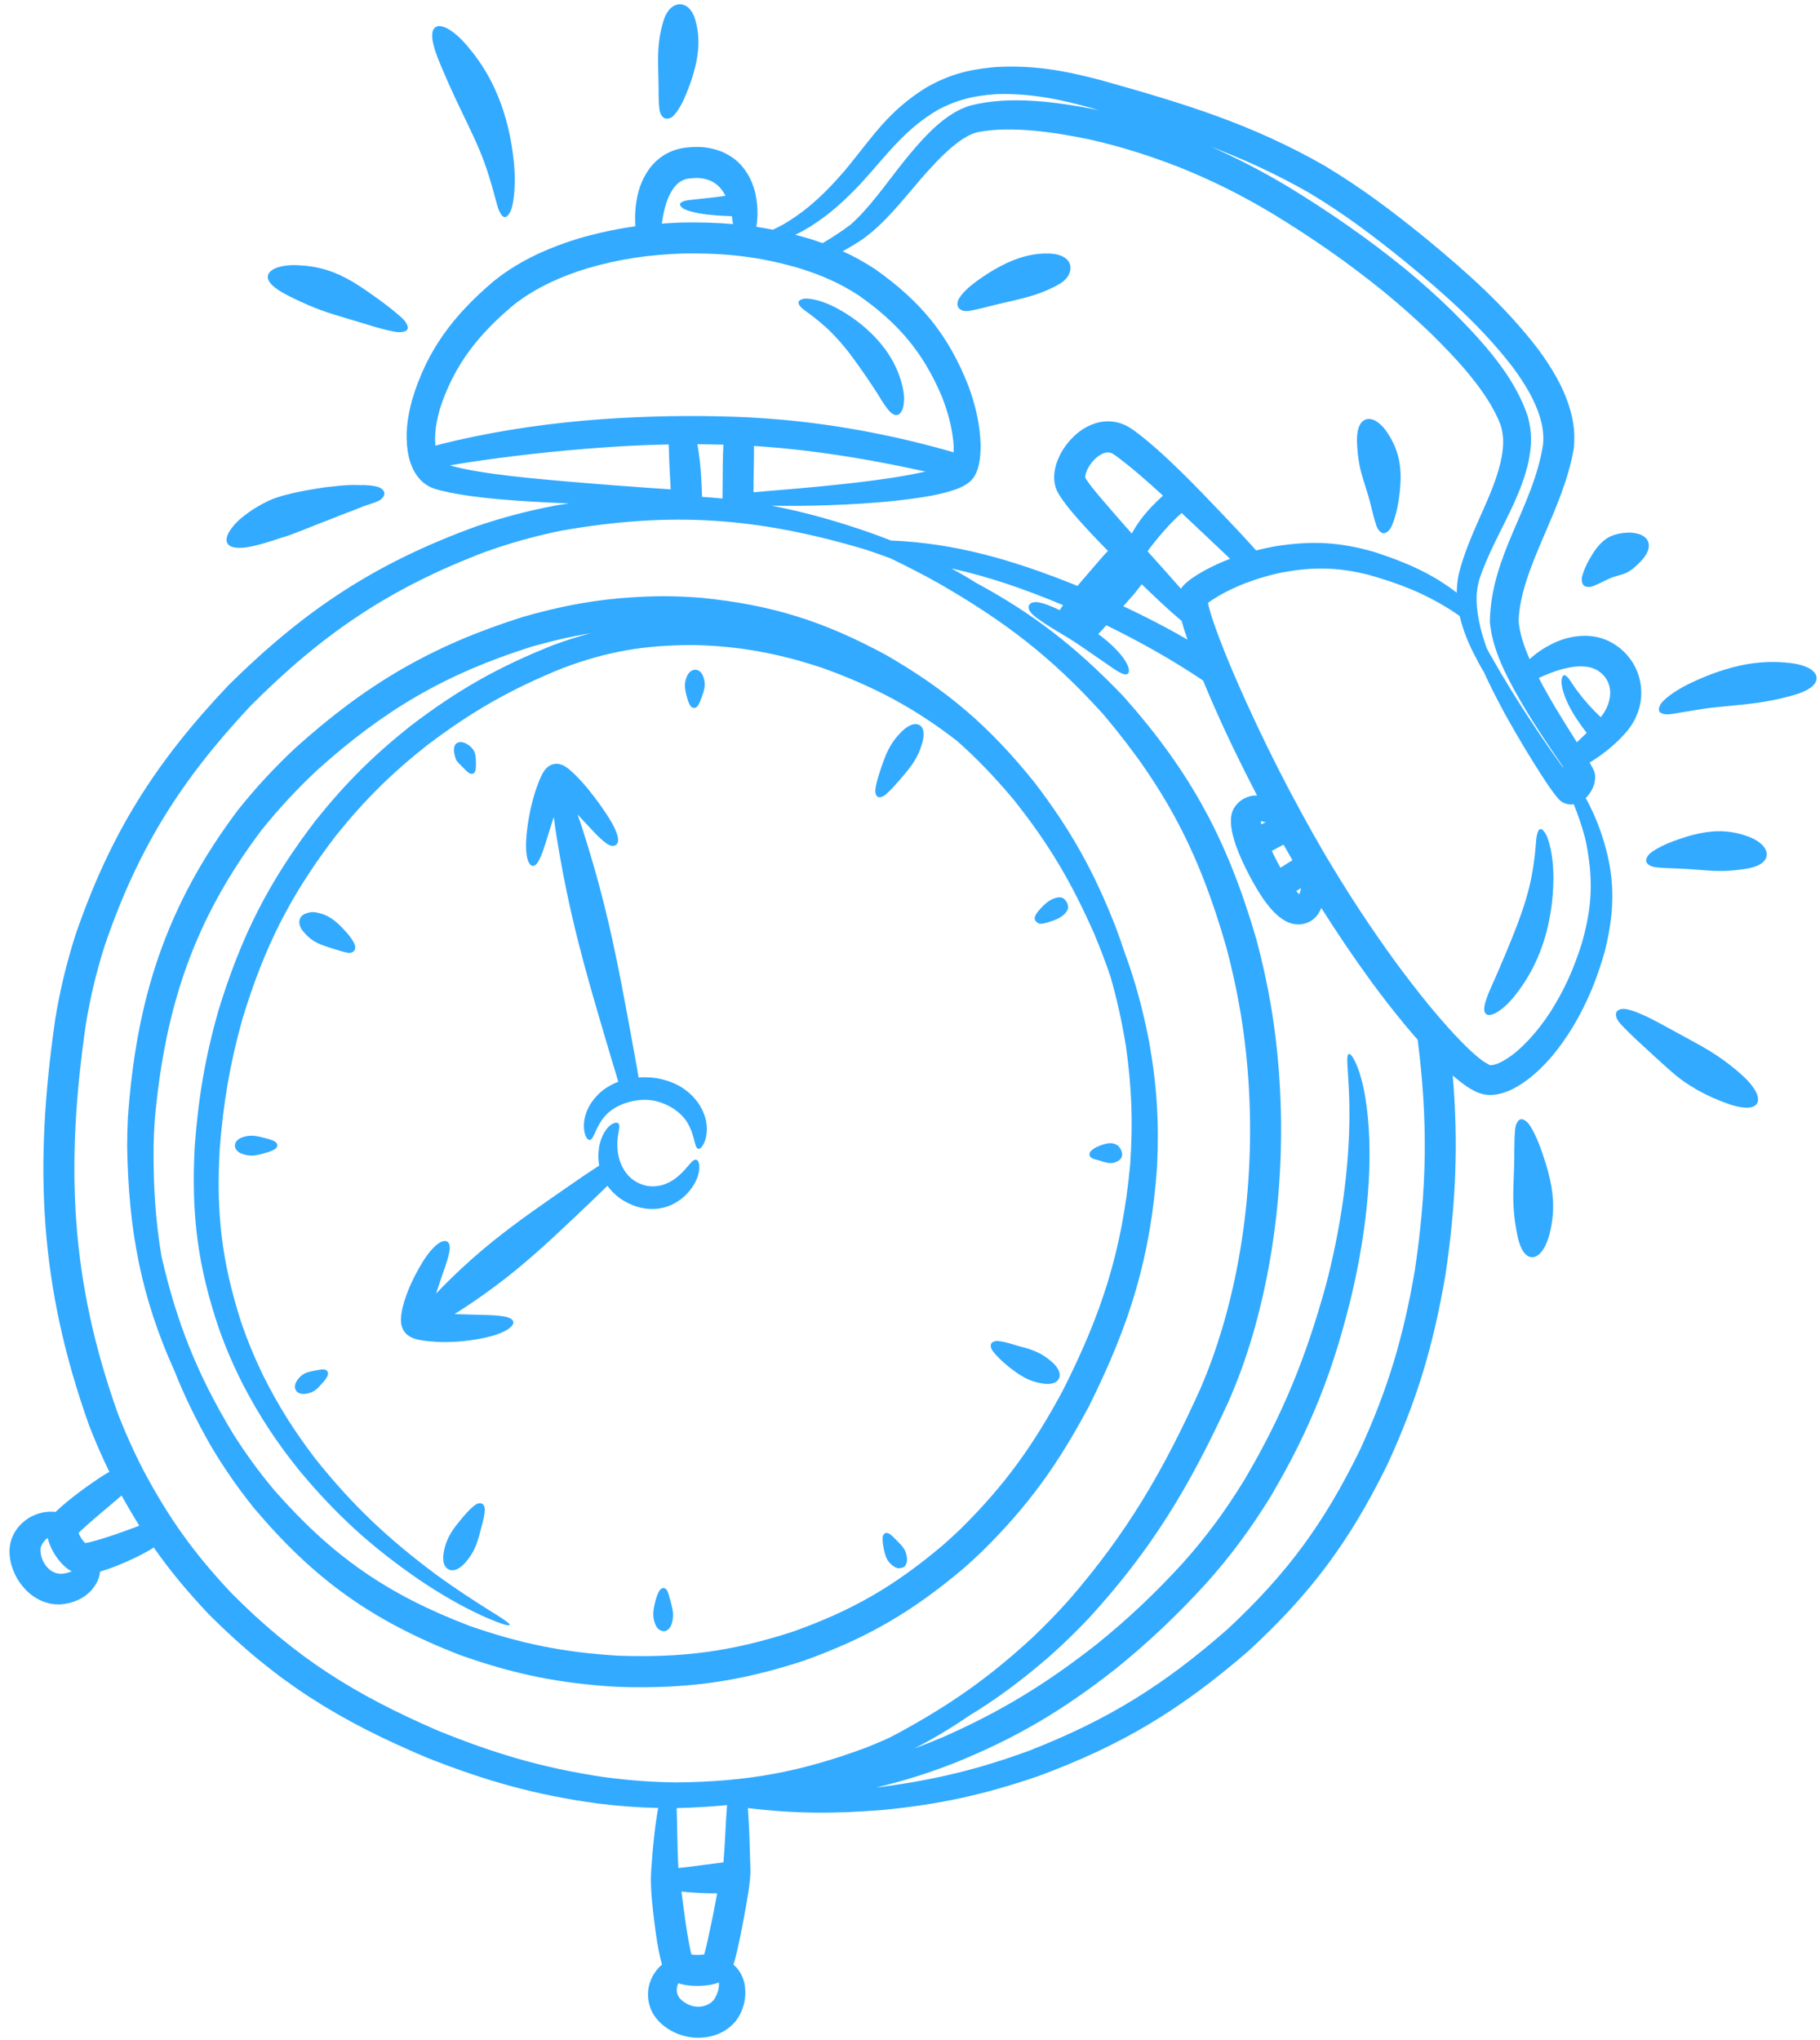 <svg width="174" height="195" viewBox="0 0 174 195" fill="none" xmlns="http://www.w3.org/2000/svg">
<g id="Vector">
<path d="M41.422 4.186C41.62 5.051 41.968 5.847 42.314 6.659C42.811 7.831 43.336 8.991 43.884 10.139C44.159 10.714 44.437 11.288 44.712 11.862C44.954 12.367 45.191 12.873 45.422 13.383C45.835 14.302 46.22 15.235 46.538 16.191C46.74 16.798 46.925 17.411 47.099 18.026C47.246 18.541 47.378 19.06 47.523 19.576C47.623 19.929 47.714 20.226 47.932 20.53C48.007 20.635 48.113 20.744 48.249 20.757C48.263 20.758 48.275 20.757 48.289 20.755C48.405 20.742 48.502 20.657 48.574 20.569C48.844 20.24 48.938 19.885 49.02 19.478C49.133 18.904 49.182 18.321 49.205 17.738C49.234 16.974 49.2 16.208 49.122 15.448C49.011 14.357 48.832 13.273 48.576 12.207C48.434 11.625 48.278 11.07 48.092 10.5C47.861 9.807 47.613 9.17 47.311 8.505C46.73 7.242 46 6.044 45.135 4.956C44.524 4.189 43.887 3.445 43.062 2.901C42.794 2.724 42.546 2.587 42.227 2.522C42.013 2.478 41.801 2.481 41.616 2.616C41.402 2.773 41.339 3.027 41.323 3.278C41.303 3.594 41.351 3.878 41.421 4.184L41.422 4.186Z" fill="#32AAFF"/>
<path d="M62.954 4.558C62.903 5.279 62.912 6.006 62.928 6.728C62.943 7.332 62.964 7.937 62.965 8.541C62.965 8.907 62.967 9.274 62.983 9.641C62.997 9.936 63.011 10.229 63.058 10.522C63.096 10.757 63.147 10.907 63.295 11.1C63.366 11.192 63.455 11.267 63.564 11.312C63.581 11.318 63.597 11.323 63.614 11.328C63.705 11.353 63.8 11.353 63.895 11.333C64.168 11.274 64.313 11.159 64.492 10.955C64.706 10.711 64.881 10.435 65.043 10.155C65.262 9.776 65.447 9.376 65.611 8.971C65.854 8.37 66.078 7.76 66.264 7.14C66.486 6.396 66.659 5.629 66.731 4.856C66.808 4.053 66.778 3.229 66.607 2.439C66.485 1.874 66.348 1.353 65.968 0.899C65.824 0.728 65.692 0.616 65.487 0.52C65.307 0.436 65.13 0.403 64.93 0.416C64.703 0.43 64.506 0.503 64.318 0.627C64.143 0.745 64.022 0.867 63.897 1.036C63.588 1.454 63.454 1.889 63.319 2.382C63.126 3.093 63.005 3.825 62.954 4.56L62.954 4.558Z" fill="#32AAFF"/>
<path d="M164.285 79.463C163.489 79.472 162.699 79.602 161.928 79.796C161.277 79.961 160.639 80.173 160.008 80.405C159.607 80.552 159.213 80.718 158.832 80.912C158.512 81.075 158.198 81.249 157.908 81.462C157.689 81.623 157.542 81.765 157.431 82.02C157.383 82.132 157.363 82.251 157.392 82.371C157.426 82.484 157.5 82.574 157.593 82.645C157.833 82.825 158.022 82.87 158.311 82.908C158.643 82.951 158.976 82.966 159.309 82.985C159.727 83.007 160.145 83.02 160.563 83.034C161.141 83.054 161.717 83.099 162.293 83.144C162.955 83.197 163.618 83.252 164.283 83.262C164.999 83.271 165.71 83.227 166.42 83.126C167.003 83.044 167.496 82.984 168.045 82.739C168.261 82.641 168.419 82.548 168.592 82.38C168.737 82.238 168.837 82.083 168.885 81.883C168.941 81.648 168.904 81.435 168.801 81.222C168.695 81.003 168.559 80.846 168.379 80.685C167.914 80.268 167.377 80.043 166.792 79.851C165.984 79.587 165.137 79.454 164.286 79.464L164.285 79.463Z" fill="#32AAFF"/>
<path d="M158.639 68.007C158.701 68.112 158.806 68.176 158.919 68.214C159.236 68.321 159.468 68.302 159.791 68.259C160.195 68.204 160.597 68.128 161 68.061C161.535 67.972 162.069 67.881 162.604 67.798C163.391 67.677 164.183 67.594 164.974 67.517C165.932 67.423 166.891 67.339 167.846 67.209C168.865 67.07 169.881 66.881 170.876 66.615C171.592 66.424 172.28 66.25 172.921 65.857C173.147 65.719 173.318 65.588 173.48 65.372C173.604 65.205 173.678 65.029 173.673 64.817C173.667 64.567 173.555 64.371 173.384 64.2C173.195 64.01 172.992 63.892 172.749 63.784C172.073 63.483 171.351 63.39 170.621 63.33C169.516 63.24 168.397 63.281 167.302 63.451C166.237 63.615 165.189 63.895 164.172 64.247C163.316 64.543 162.478 64.894 161.661 65.284C161.154 65.525 160.657 65.791 160.185 66.099C159.804 66.346 159.432 66.613 159.102 66.926C158.876 67.14 158.709 67.337 158.621 67.642C158.587 67.763 158.581 67.892 158.64 68.007L158.639 68.007Z" fill="#32AAFF"/>
<path d="M151.284 55.012C151.218 55.252 151.199 55.426 151.257 55.673C151.284 55.789 151.337 55.895 151.426 55.977C151.515 56.051 151.623 56.09 151.737 56.102C152.011 56.132 152.175 56.088 152.423 55.985C152.666 55.885 152.899 55.766 153.136 55.654C153.384 55.536 153.631 55.417 153.881 55.305C154.161 55.181 154.442 55.091 154.736 55.01C155.027 54.929 155.306 54.857 155.577 54.717C155.935 54.533 156.266 54.248 156.555 53.969C156.912 53.623 157.177 53.37 157.419 52.92C157.526 52.722 157.589 52.56 157.623 52.334C157.652 52.135 157.636 51.954 157.559 51.765C157.47 51.548 157.327 51.393 157.135 51.265C156.953 51.145 156.785 51.077 156.576 51.022C156.113 50.897 155.721 50.901 155.25 50.948C154.723 51.001 154.214 51.125 153.753 51.392C153.333 51.634 152.984 51.969 152.684 52.347C152.418 52.682 152.195 53.047 151.981 53.416C151.83 53.675 151.694 53.94 151.576 54.215C151.463 54.476 151.36 54.737 151.284 55.012Z" fill="#32AAFF"/>
<path d="M147.254 79.258C147.149 79.283 147.085 79.393 147.046 79.486C146.903 79.818 146.881 80.126 146.851 80.48C146.838 80.63 146.826 80.78 146.813 80.93C146.783 81.277 146.751 81.625 146.709 81.972C146.629 82.627 146.528 83.279 146.399 83.925C146.213 84.866 145.954 85.792 145.657 86.704C145.494 87.197 145.324 87.682 145.143 88.169C144.921 88.763 144.689 89.349 144.452 89.937C144.102 90.801 143.741 91.661 143.373 92.517C143.258 92.784 143.143 93.049 143.027 93.316C142.687 94.098 142.308 94.859 142.05 95.676C141.968 95.938 141.902 96.176 141.898 96.454C141.896 96.628 141.923 96.81 142.064 96.929C142.232 97.073 142.465 97.039 142.66 96.978C142.942 96.89 143.18 96.741 143.417 96.57C144.143 96.042 144.729 95.342 145.255 94.621C146.063 93.518 146.724 92.298 147.222 91.024C147.482 90.351 147.686 89.713 147.87 89.016C148.025 88.413 148.146 87.833 148.247 87.218C148.423 86.133 148.51 85.032 148.513 83.934C148.514 83.252 148.474 82.569 148.376 81.894C148.297 81.349 148.186 80.807 148.013 80.284C147.906 79.96 147.783 79.66 147.545 79.407C147.473 79.33 147.366 79.244 147.253 79.26L147.254 79.258Z" fill="#32AAFF"/>
<path d="M129.763 42.797C129.809 43.473 129.894 44.144 130.048 44.804C130.187 45.404 130.376 45.991 130.561 46.578C130.726 47.1 130.887 47.622 131.019 48.154C131.108 48.514 131.195 48.875 131.291 49.235C131.377 49.557 131.459 49.878 131.569 50.193C131.657 50.447 131.74 50.622 131.937 50.813C132.025 50.898 132.128 50.961 132.251 50.976C132.267 50.977 132.282 50.977 132.296 50.977C132.398 50.974 132.493 50.937 132.578 50.879C132.834 50.706 132.944 50.523 133.066 50.249C133.211 49.926 133.318 49.59 133.414 49.25C133.535 48.826 133.625 48.394 133.694 47.959C133.789 47.354 133.866 46.745 133.894 46.134C133.928 45.413 133.895 44.689 133.751 43.981C133.591 43.199 133.3 42.457 132.892 41.772C132.563 41.222 132.243 40.747 131.715 40.367C131.515 40.223 131.341 40.129 131.097 40.075C130.897 40.031 130.712 40.038 130.519 40.119C130.299 40.212 130.15 40.371 130.033 40.575C129.916 40.781 129.858 40.972 129.811 41.202C129.7 41.754 129.725 42.243 129.762 42.798L129.763 42.797Z" fill="#32AAFF"/>
<path d="M91.65 29.435C91.718 29.524 91.809 29.591 91.91 29.638C92.15 29.746 92.301 29.757 92.556 29.729C92.845 29.696 93.129 29.632 93.413 29.57C93.81 29.483 94.203 29.38 94.596 29.278C95.198 29.122 95.805 28.986 96.411 28.847C97.143 28.678 97.877 28.506 98.597 28.288C99.317 28.069 100.034 27.801 100.707 27.46C101.177 27.221 101.579 27.025 101.936 26.619C102.075 26.46 102.161 26.326 102.24 26.128C102.312 25.948 102.347 25.769 102.341 25.573C102.333 25.341 102.269 25.144 102.135 24.957C102.005 24.777 101.86 24.662 101.667 24.556C101.159 24.28 100.598 24.235 100.031 24.235C99.16 24.235 98.281 24.396 97.454 24.668C96.638 24.937 95.854 25.315 95.11 25.744C94.495 26.099 93.903 26.494 93.33 26.913C92.989 27.163 92.657 27.43 92.356 27.728C92.121 27.959 91.895 28.206 91.719 28.486C91.589 28.694 91.525 28.861 91.54 29.111C91.547 29.229 91.583 29.339 91.651 29.435L91.65 29.435Z" fill="#32AAFF"/>
<path d="M26.963 51.386C27.19 51.338 27.455 51.238 27.674 51.159C28.627 50.815 29.572 50.425 30.516 50.054C30.962 49.878 31.409 49.705 31.856 49.534C32.271 49.353 32.728 49.186 33.153 49.025C33.636 48.843 34.119 48.66 34.596 48.462C34.621 48.452 34.762 48.398 34.773 48.389C35.172 48.258 35.573 48.13 35.965 47.98C36.226 47.879 36.379 47.806 36.567 47.59C36.632 47.516 36.689 47.427 36.724 47.334C36.729 47.319 36.733 47.305 36.737 47.291C36.766 47.172 36.75 47.06 36.688 46.956C36.509 46.651 36.186 46.548 35.861 46.481C35.432 46.393 34.9 46.364 34.462 46.38C34.38 46.376 34.297 46.373 34.214 46.37C33.616 46.35 33.012 46.385 32.417 46.441C31.983 46.481 31.55 46.528 31.117 46.581C30.584 46.657 30.058 46.741 29.528 46.836C28.507 47.02 27.421 47.241 26.437 47.572C26.149 47.669 25.811 47.793 25.546 47.941C24.902 48.254 24.365 48.564 23.781 48.978C23.122 49.453 22.55 49.919 22.075 50.59C21.906 50.83 21.779 51.043 21.701 51.33C21.645 51.538 21.633 51.743 21.742 51.938C21.868 52.165 22.097 52.264 22.338 52.318C22.62 52.381 22.877 52.38 23.163 52.361C23.886 52.31 24.527 52.134 25.219 51.938C25.81 51.769 26.383 51.587 26.965 51.386L26.963 51.386Z" fill="#32AAFF"/>
<path d="M32.895 30.36C33.595 30.569 34.296 30.773 34.992 30.991C35.471 31.141 35.95 31.286 36.434 31.414C36.865 31.527 37.295 31.635 37.736 31.708C38.059 31.761 38.324 31.785 38.645 31.693C38.766 31.658 38.886 31.596 38.951 31.483L38.953 31.479C39.007 31.363 38.987 31.234 38.944 31.12C38.816 30.779 38.625 30.583 38.365 30.342C38.044 30.044 37.703 29.769 37.361 29.495C36.94 29.16 36.509 28.838 36.071 28.526C35.473 28.098 34.874 27.67 34.255 27.274C33.519 26.804 32.756 26.381 31.94 26.061C31.011 25.696 30.039 25.474 29.043 25.392C28.235 25.326 27.48 25.304 26.69 25.524C26.408 25.602 26.175 25.691 25.94 25.873C25.771 26.004 25.644 26.161 25.611 26.381C25.575 26.635 25.683 26.852 25.833 27.046C26.005 27.268 26.195 27.426 26.421 27.59C26.988 28.001 27.573 28.279 28.199 28.581C28.983 28.958 29.775 29.316 30.593 29.616C31.35 29.895 32.122 30.13 32.896 30.36L32.895 30.36Z" fill="#32AAFF"/>
<path d="M32.692 90.955C32.866 91.003 33.037 91.05 33.216 91.078C33.374 91.103 33.479 91.099 33.635 91.046C33.713 91.02 33.784 90.978 33.841 90.917L33.846 90.911C33.896 90.852 33.929 90.781 33.944 90.704C33.981 90.521 33.958 90.406 33.886 90.239C33.807 90.059 33.705 89.894 33.595 89.731C33.458 89.528 33.304 89.337 33.141 89.154C32.915 88.901 32.684 88.652 32.439 88.418C32.159 88.153 31.858 87.903 31.528 87.705C31.177 87.496 30.801 87.348 30.401 87.264C30.368 87.257 30.177 87.214 30.159 87.216C29.906 87.171 29.776 87.189 29.528 87.243C29.39 87.273 29.28 87.305 29.15 87.363C29.021 87.42 28.914 87.489 28.82 87.596C28.709 87.72 28.651 87.858 28.628 88.021C28.608 88.174 28.619 88.302 28.66 88.449C28.735 88.716 28.862 88.9 29.043 89.104C29.1 89.169 29.155 89.234 29.214 89.298C29.495 89.601 29.818 89.861 30.178 90.061C30.505 90.241 30.854 90.371 31.207 90.487C31.507 90.585 31.81 90.672 32.109 90.773C32.303 90.838 32.496 90.9 32.693 90.955L32.692 90.955Z" fill="#32AAFF"/>
<path d="M76.408 29.144C76.555 29.389 76.719 29.513 76.943 29.677C77.063 29.766 77.183 29.853 77.303 29.942C77.481 30.072 77.658 30.204 77.832 30.34C78.233 30.654 78.624 30.981 79.001 31.325C79.57 31.843 80.096 32.412 80.591 33.002C80.667 33.092 81.204 33.739 81.221 33.787C81.563 34.236 81.891 34.688 82.217 35.149C82.706 35.841 83.184 36.542 83.646 37.252C83.687 37.315 83.728 37.377 83.768 37.44C84.123 37.99 84.427 38.55 84.833 39.069C84.975 39.251 85.101 39.398 85.292 39.533C85.429 39.629 85.576 39.696 85.748 39.673C85.957 39.645 86.094 39.496 86.191 39.321C86.316 39.097 86.37 38.864 86.401 38.611C86.495 37.86 86.348 37.109 86.134 36.391C85.813 35.314 85.291 34.295 84.629 33.39C84.217 32.834 83.813 32.375 83.321 31.89C83.014 31.591 82.708 31.318 82.377 31.045C81.665 30.462 80.895 29.946 80.087 29.507C79.603 29.244 79.097 29.013 78.574 28.839C78.166 28.704 77.744 28.595 77.315 28.556C77.044 28.531 76.8 28.533 76.55 28.657C76.459 28.701 76.376 28.769 76.346 28.87C76.325 28.966 76.359 29.062 76.408 29.143L76.408 29.144Z" fill="#32AAFF"/>
<path d="M104.184 110.487C104.205 110.537 104.236 110.583 104.274 110.622C104.353 110.701 104.406 110.736 104.508 110.773C104.599 110.806 104.692 110.831 104.785 110.858C104.894 110.889 105.004 110.919 105.113 110.948C105.265 110.989 105.414 111.04 105.565 111.085C105.745 111.138 105.928 111.182 106.117 111.189C106.338 111.196 106.556 111.151 106.757 111.057C106.944 110.97 107.084 110.885 107.192 110.699C107.241 110.616 107.264 110.543 107.276 110.447C107.287 110.353 107.279 110.263 107.257 110.17C107.233 110.065 107.197 109.969 107.147 109.874C107.109 109.801 107.07 109.738 107.02 109.674C106.919 109.545 106.836 109.481 106.691 109.41C106.516 109.325 106.333 109.285 106.138 109.288C105.926 109.291 105.705 109.34 105.503 109.401C105.305 109.461 105.11 109.536 104.92 109.62C104.792 109.677 104.668 109.741 104.552 109.821C104.45 109.891 104.355 109.967 104.274 110.061C104.204 110.143 104.173 110.212 104.161 110.321C104.156 110.378 104.163 110.434 104.184 110.488L104.184 110.487Z" fill="#32AAFF"/>
<path d="M99.219 129.293C98.803 129.095 98.365 128.95 97.922 128.826C97.897 128.819 97.872 128.811 97.847 128.804C97.503 128.72 97.136 128.607 96.796 128.504C96.554 128.432 96.311 128.362 96.065 128.307C95.849 128.259 95.634 128.217 95.413 128.203C95.234 128.191 95.106 128.204 94.943 128.288C94.867 128.327 94.804 128.382 94.762 128.459C94.725 128.533 94.715 128.614 94.724 128.695C94.745 128.892 94.802 129 94.915 129.155C95.039 129.326 95.179 129.481 95.322 129.636C95.508 129.838 95.704 130.029 95.91 130.211C96.19 130.459 96.485 130.712 96.791 130.929C96.822 130.951 96.853 130.976 96.883 130.999C97.245 131.27 97.62 131.526 98.024 131.732C98.463 131.956 98.927 132.117 99.411 132.212C99.807 132.289 100.145 132.346 100.549 132.264C100.71 132.231 100.829 132.189 100.967 132.097C101.087 132.018 101.175 131.922 101.238 131.791C101.312 131.64 101.328 131.49 101.304 131.327C101.281 131.169 101.233 131.046 101.158 130.906C100.975 130.569 100.733 130.339 100.446 130.094C100.073 129.776 99.663 129.503 99.22 129.293L99.219 129.293Z" fill="#32AAFF"/>
<path d="M86.674 149.396C86.735 149.185 86.724 149.011 86.69 148.798C86.65 148.553 86.574 148.316 86.448 148.101C86.335 147.908 86.191 147.739 86.037 147.578C85.903 147.437 85.762 147.302 85.628 147.161C85.537 147.066 85.445 146.973 85.347 146.885C85.259 146.803 85.17 146.725 85.072 146.655C84.982 146.59 84.916 146.562 84.804 146.548C84.747 146.541 84.69 146.546 84.635 146.566C84.583 146.587 84.539 146.621 84.504 146.664C84.424 146.763 84.399 146.836 84.386 146.959C84.373 147.086 84.377 147.21 84.385 147.337C84.394 147.489 84.415 147.64 84.442 147.79C84.478 147.991 84.515 148.193 84.564 148.391C84.617 148.61 84.688 148.83 84.793 149.031C84.907 149.246 85.058 149.43 85.243 149.587C85.414 149.732 85.541 149.83 85.762 149.893C85.871 149.924 85.914 149.925 86.028 149.926C86.028 149.926 86.024 149.909 86.028 149.903C86.03 149.901 86.031 149.904 86.029 149.898C86.128 149.903 86.209 149.886 86.303 149.853C86.38 149.824 86.486 149.768 86.538 149.702C86.543 149.695 86.536 149.674 86.537 149.668C86.537 149.668 86.552 149.647 86.555 149.644C86.613 149.563 86.647 149.49 86.675 149.395L86.674 149.396Z" fill="#32AAFF"/>
<path d="M64.35 154.283C64.337 154.021 64.284 153.764 64.221 153.511C64.166 153.296 64.105 153.084 64.05 152.87C64.016 152.732 63.979 152.596 63.937 152.461C63.899 152.342 63.862 152.227 63.81 152.114C63.764 152.013 63.721 151.955 63.632 151.886C63.587 151.85 63.535 151.826 63.479 151.816C63.423 151.807 63.367 151.813 63.315 151.833C63.194 151.878 63.135 151.934 63.064 152.038C62.989 152.15 62.931 152.27 62.877 152.394C62.809 152.55 62.756 152.711 62.711 152.874C62.647 153.101 62.587 153.329 62.54 153.56C62.488 153.82 62.452 154.088 62.456 154.354C62.461 154.63 62.509 154.899 62.604 155.158C62.684 155.375 62.75 155.534 62.918 155.702C62.985 155.769 63.051 155.802 63.1 155.849C63.1 155.849 63.104 155.822 63.106 155.829C63.107 155.829 63.141 155.851 63.145 155.853C63.229 155.903 63.315 155.93 63.413 155.938C63.526 155.948 63.627 155.929 63.73 155.884C63.732 155.884 63.732 155.883 63.732 155.885C63.736 155.879 63.738 155.854 63.738 155.866C63.831 155.817 63.884 155.777 63.955 155.701C64.112 155.53 64.183 155.347 64.248 155.129C64.328 154.854 64.364 154.569 64.35 154.284L64.35 154.283Z" fill="#32AAFF"/>
<path d="M102.084 86.496C102.059 86.406 102.024 86.322 101.979 86.24C101.928 86.147 101.868 86.062 101.792 85.987C101.73 85.927 101.671 85.883 101.594 85.847C101.419 85.766 101.267 85.773 101.081 85.806C100.818 85.853 100.561 85.961 100.335 86.103C100.105 86.249 99.893 86.431 99.7 86.625C99.541 86.783 99.393 86.952 99.251 87.125C99.169 87.224 99.092 87.329 99.031 87.443C98.983 87.532 98.944 87.624 98.926 87.724C98.91 87.815 98.925 87.879 98.965 87.962C98.989 88.012 99.022 88.056 99.058 88.098C99.095 88.136 99.135 88.172 99.179 88.202C99.254 88.254 99.309 88.289 99.4 88.303C99.487 88.317 99.572 88.309 99.659 88.299C99.782 88.284 99.905 88.253 100.025 88.218C100.222 88.161 100.419 88.103 100.612 88.036C100.853 87.953 101.094 87.855 101.313 87.727C101.535 87.598 101.746 87.433 101.904 87.229C102.026 87.073 102.105 86.95 102.114 86.744C102.118 86.654 102.107 86.581 102.083 86.494L102.084 86.496Z" fill="#32AAFF"/>
<path d="M148.473 114.773C148.426 113.895 148.267 113.029 148.049 112.179C147.863 111.457 147.634 110.748 147.39 110.044C147.233 109.592 147.06 109.147 146.86 108.712C146.691 108.345 146.512 107.984 146.293 107.644C146.134 107.396 145.989 107.215 145.724 107.07C145.616 107.011 145.493 106.977 145.37 107.004C145.253 107.037 145.164 107.12 145.097 107.219C144.915 107.492 144.875 107.718 144.845 108.035C144.807 108.418 144.799 108.802 144.788 109.186C144.775 109.668 144.773 110.151 144.771 110.633C144.768 111.3 144.741 111.968 144.716 112.635C144.687 113.409 144.661 114.185 144.686 114.959C144.712 115.801 144.8 116.638 144.949 117.467C145.069 118.13 145.168 118.723 145.465 119.339C145.577 119.57 145.684 119.745 145.873 119.924C146.023 120.065 146.187 120.16 146.397 120.183C146.642 120.211 146.851 120.127 147.045 119.984C147.256 119.828 147.399 119.651 147.539 119.433C147.911 118.855 148.09 118.232 148.237 117.569C148.44 116.652 148.523 115.712 148.472 114.774L148.473 114.773Z" fill="#32AAFF"/>
<path d="M168.041 104.817C167.97 104.533 167.846 104.304 167.687 104.063C167.253 103.406 166.697 102.898 166.104 102.391C165.296 101.7 164.434 101.075 163.53 100.516C163.259 100.35 162.988 100.188 162.712 100.029C162.178 99.737 161.646 99.442 161.114 99.149C160.272 98.685 159.428 98.223 158.581 97.769C158.038 97.478 157.486 97.196 156.919 96.954C156.497 96.773 156.055 96.598 155.606 96.499C155.324 96.436 155.084 96.411 154.808 96.525C154.695 96.572 154.601 96.647 154.541 96.757C154.49 96.862 154.481 96.978 154.499 97.092C154.548 97.405 154.672 97.576 154.869 97.809C155.15 98.139 155.464 98.446 155.773 98.749C156.231 99.198 156.702 99.634 157.176 100.066C157.861 100.692 158.537 101.326 159.228 101.944C159.692 102.359 160.168 102.779 160.665 103.153C160.934 103.357 161.224 103.553 161.509 103.736C162.417 104.322 163.383 104.81 164.388 105.208C165.135 105.504 165.843 105.779 166.65 105.871C166.934 105.903 167.173 105.911 167.455 105.84C167.662 105.789 167.84 105.699 167.962 105.516C168.105 105.301 168.1 105.057 168.039 104.817L168.041 104.817Z" fill="#32AAFF"/>
<path d="M138.889 102.814C139.307 103.179 139.727 103.517 140.197 103.84C140.732 104.199 141.193 104.462 141.827 104.611C142.426 104.723 142.89 104.686 143.48 104.543C144.067 104.384 144.522 104.177 145.051 103.877C146.301 103.125 147.201 102.286 148.175 101.206C149.038 100.205 149.711 99.254 150.399 98.126C151.806 95.73 152.662 93.628 153.423 90.955C154.455 86.8 154.432 83.597 153.048 79.551C152.664 78.432 152.18 77.332 151.598 76.29C151.65 76.24 151.701 76.187 151.754 76.13C152.001 75.849 152.159 75.597 152.307 75.253C152.459 74.869 152.521 74.556 152.501 74.141C152.469 73.868 152.408 73.709 152.289 73.47C152.197 73.302 152.115 73.135 152.015 72.971C152.001 72.947 151.987 72.924 151.973 72.901C152.648 72.501 153.313 72.004 153.782 71.621C154.402 71.111 154.92 70.623 155.449 70.016C156.05 69.303 156.408 68.681 156.689 67.79C156.847 67.231 156.913 66.775 156.914 66.193C156.909 65.915 156.889 65.665 156.848 65.389C156.702 64.534 156.461 63.915 155.991 63.188C155.482 62.453 154.982 61.986 154.225 61.515C154.098 61.439 153.973 61.371 153.841 61.306C153.117 60.965 152.523 60.827 151.725 60.784C150.751 60.766 150.01 60.913 149.094 61.238C148.808 61.349 148.545 61.468 148.272 61.607C147.533 61.986 146.847 62.453 146.241 63.014C145.7 61.791 145.265 60.508 145.184 59.319C145.405 54.163 149.486 48.799 150.47 42.797C150.621 41.056 150.366 39.754 149.769 38.124C149.471 37.355 149.146 36.682 148.744 35.962C148.21 35.023 147.653 34.193 147.01 33.325C143.857 29.234 140.254 26.04 136.289 22.768C133.116 20.193 130.206 17.992 126.697 15.879C119.639 11.829 113.12 9.873 105.331 7.687C101.877 6.769 98.922 6.217 95.333 6.402C95.191 6.41 95.049 6.421 94.907 6.433C92.466 6.677 90.703 7.155 88.558 8.362C84.87 10.663 83.444 13.06 80.787 16.285C79.669 17.58 78.615 18.68 77.3 19.777C76.508 20.42 75.775 20.934 74.896 21.448C74.553 21.636 74.223 21.805 73.894 21.96C73.364 21.855 72.839 21.764 72.314 21.685C72.368 21.338 72.401 20.98 72.42 20.587C72.424 20.251 72.412 19.934 72.384 19.599C72.283 18.58 72.094 17.809 71.629 16.894C70.984 15.758 70.273 15.078 69.083 14.532C69.076 14.531 68.986 14.491 68.969 14.485C67.76 14.031 66.777 13.971 65.501 14.119C64.738 14.232 64.182 14.418 63.516 14.81C62.935 15.17 62.473 15.603 62.063 16.151C61.271 17.289 60.957 18.327 60.782 19.689C60.713 20.33 60.699 20.986 60.739 21.637C58.962 21.881 57.224 22.25 55.333 22.794C53.976 23.208 52.771 23.654 51.48 24.246C49.866 25.014 48.594 25.77 47.191 26.886C43.377 30.13 40.824 33.436 39.384 38.275C38.939 39.977 38.731 41.444 38.985 43.195C39.114 43.934 39.286 44.501 39.658 45.155C40.052 45.797 40.452 46.205 41.123 46.555C41.274 46.626 41.419 46.682 41.578 46.737C44.915 47.719 50.824 47.969 54.386 48.13C53.985 48.188 53.581 48.249 53.174 48.315C50.509 48.817 48.147 49.441 45.575 50.306C35.907 53.817 29.179 58.259 21.867 65.485C14.823 72.909 10.545 79.682 7.214 89.384C6.345 92.129 5.74 94.632 5.273 97.474C3.257 111.517 3.726 122.832 8.524 136.282C9.124 137.818 9.749 139.255 10.453 140.703C10.304 140.784 10.158 140.872 9.997 140.971C8.561 141.882 6.58 143.317 5.307 144.543C5.04 144.507 4.769 144.507 4.465 144.533C3.932 144.594 3.53 144.717 3.047 144.953C2.998 144.977 2.759 145.102 2.732 145.13C2.091 145.543 1.696 145.97 1.319 146.634C0.902 147.471 0.834 148.193 0.977 149.107C0.995 149.208 1.015 149.307 1.039 149.406C1.236 150.166 1.498 150.727 1.948 151.369C2.496 152.103 3.028 152.572 3.849 152.985C3.86 152.991 3.948 153.033 3.953 153.033C4.961 153.45 5.793 153.483 6.843 153.186C7.579 152.945 8.113 152.663 8.661 152.108C8.701 152.067 8.914 151.827 8.927 151.791C9.301 151.287 9.504 150.825 9.565 150.242C9.591 150.234 9.619 150.226 9.646 150.219C10.413 149.988 11.123 149.713 11.857 149.395C12.62 149.066 13.351 148.722 14.077 148.315C14.298 148.189 14.503 148.069 14.699 147.934C16.24 150.14 17.941 152.19 20.017 154.378C26.485 160.834 32.417 164.488 40.817 168.03C46.439 170.251 51.181 171.599 57.177 172.416C59.151 172.656 60.998 172.795 62.925 172.838C62.587 174.716 62.408 176.67 62.276 178.56C62.253 178.897 62.23 179.237 62.225 179.575C62.223 181.045 62.44 182.821 62.627 184.282C62.747 185.189 62.886 186.099 63.084 186.992C63.146 187.27 63.211 187.538 63.292 187.807C62.961 188.081 62.695 188.411 62.442 188.833C62.397 188.913 62.356 188.992 62.315 189.075C62 189.77 61.901 190.35 61.975 191.109C62.109 192.054 62.455 192.703 63.127 193.374C63.362 193.596 63.581 193.768 63.851 193.945C64.291 194.222 64.672 194.401 65.166 194.56C65.946 194.791 66.573 194.852 67.382 194.769C67.801 194.716 68.141 194.635 68.539 194.491C68.88 194.36 69.147 194.224 69.451 194.021C70.146 193.531 70.561 193.029 70.902 192.247C71.155 191.594 71.269 191.062 71.257 190.36C71.255 190.356 71.256 190.321 71.255 190.314C71.225 189.682 71.112 189.207 70.81 188.649C70.607 188.305 70.395 188.043 70.122 187.822C70.218 187.483 70.322 187.147 70.399 186.8C70.445 186.59 70.499 186.379 70.548 186.168C70.719 185.407 70.872 184.647 71.015 183.88C71.266 182.525 71.673 180.507 71.737 179.153C71.753 178.867 71.736 178.544 71.728 178.256C71.678 176.49 71.637 174.645 71.5 172.845C75.81 173.383 79.793 173.407 84.415 173.026C89.785 172.505 94.106 171.56 99.218 169.809C107.261 166.846 112.861 163.452 119.353 157.832C125.356 152.311 129.034 147.337 132.629 140.029C135.481 133.845 137.034 128.614 138.184 121.917C139.202 115.108 139.438 109.259 138.886 102.814L138.889 102.814ZM149.451 76.731C149.703 76.85 149.909 76.898 150.187 76.903C150.285 76.901 150.374 76.895 150.459 76.881C150.86 77.89 151.208 78.885 151.516 80.018C151.559 80.201 151.6 80.384 151.64 80.567C152.345 84.149 152.215 86.784 151.192 90.305C150.412 92.715 149.57 94.62 148.213 96.758C147.577 97.724 146.957 98.541 146.172 99.389C145.405 100.202 144.658 100.887 143.681 101.438C143.393 101.593 143.123 101.719 142.804 101.796C142.708 101.817 142.527 101.851 142.429 101.823L141.825 101.471C141.337 101.12 140.902 100.735 140.463 100.325C139.056 98.976 137.811 97.544 136.57 96.043C135.506 94.737 134.493 93.42 133.491 92.066C130.979 88.625 128.765 85.224 126.594 81.556C123.492 76.224 120.696 70.716 118.226 65.061C117.41 63.17 116.63 61.278 115.963 59.328C115.785 58.784 115.612 58.237 115.491 57.677C115.488 57.666 115.487 57.654 115.484 57.643C115.804 57.396 116.134 57.188 116.482 56.983C117.647 56.31 118.749 55.841 120.021 55.409C120.837 55.138 121.607 54.93 122.449 54.753C125.47 54.175 127.813 54.201 130.808 54.942C133.75 55.775 136.063 56.66 138.657 58.286C138.964 58.484 139.26 58.686 139.555 58.897C139.562 58.93 139.569 58.963 139.577 58.996C139.881 60.253 140.366 61.459 140.962 62.602C141.248 63.177 141.54 63.715 141.865 64.243C142.399 65.427 142.98 66.566 143.602 67.73C143.806 68.111 144.015 68.514 144.234 68.884C145.225 70.641 146.248 72.347 147.336 74.045C147.692 74.599 148.089 75.196 148.481 75.725C148.615 75.906 148.75 76.084 148.894 76.258C149.079 76.471 149.193 76.59 149.449 76.73L149.451 76.731ZM124.213 85.49C124.197 85.475 124.179 85.459 124.16 85.441C124.087 85.364 124.01 85.276 123.931 85.182C124.08 85.086 124.23 84.993 124.382 84.901L124.317 85.208C124.304 85.249 124.265 85.369 124.213 85.49ZM123.564 82.24C123.456 82.301 123.349 82.364 123.245 82.43C122.971 82.605 122.695 82.778 122.42 82.952C122.258 82.668 122.102 82.378 121.948 82.079C121.835 81.858 121.714 81.609 121.591 81.344C121.629 81.325 121.666 81.304 121.701 81.284C122.034 81.096 122.375 80.919 122.717 80.749C122.996 81.246 123.278 81.743 123.564 82.24L123.564 82.24ZM121.004 78.598C120.869 78.668 120.735 78.738 120.601 78.808C120.572 78.709 120.545 78.612 120.52 78.518C120.558 78.519 120.589 78.522 120.604 78.523C120.734 78.534 120.868 78.561 121.004 78.597L121.004 78.598ZM115.119 54.56C114.654 54.821 114.224 55.084 113.793 55.4C113.435 55.672 113.154 55.908 112.9 56.278C112.048 55.297 111.168 54.337 110.329 53.392C110.122 53.161 109.916 52.928 109.709 52.697C109.783 52.595 109.857 52.493 109.933 52.392C110.543 51.594 111.16 50.868 111.843 50.131C112.201 49.749 112.576 49.387 112.967 49.041C113.745 49.774 114.495 50.487 115.196 51.139C115.933 51.827 116.757 52.625 117.606 53.416C116.765 53.739 115.96 54.106 115.119 54.56ZM113.53 61.145C111.506 59.975 109.492 58.938 107.39 57.952C107.591 57.724 107.792 57.498 107.995 57.273C108.407 56.815 108.791 56.344 109.159 55.857C110.391 57.049 111.658 58.254 112.968 59.361C113.048 59.65 113.136 59.938 113.226 60.227C113.324 60.535 113.426 60.84 113.529 61.144L113.53 61.145ZM149.241 63.999C149.456 63.941 149.666 63.89 149.883 63.846C150.464 63.724 150.951 63.669 151.543 63.722C151.911 63.762 152.191 63.828 152.528 63.982C152.557 63.996 152.683 64.057 152.7 64.073C153.057 64.291 153.294 64.505 153.533 64.851C153.746 65.181 153.852 65.46 153.915 65.849C153.933 65.981 153.941 66.099 153.941 66.232C153.937 66.506 153.907 66.731 153.842 66.998C153.713 67.489 153.539 67.847 153.258 68.27C153.186 68.37 153.112 68.469 153.037 68.564C152.658 68.202 152.289 67.829 151.936 67.441C151.579 67.045 151.236 66.634 150.914 66.21C150.668 65.887 150.44 65.553 150.217 65.215C150.079 65.004 149.961 64.82 149.769 64.65C149.601 64.501 149.452 64.504 149.362 64.73C149.25 65.014 149.277 65.301 149.329 65.594C149.41 66.05 149.564 66.496 149.745 66.922C149.996 67.514 150.315 68.081 150.664 68.621C150.987 69.117 151.332 69.599 151.694 70.066C151.406 70.346 151.076 70.653 150.756 70.961C150.065 69.869 149.378 68.779 148.712 67.668C148.314 66.996 147.927 66.325 147.552 65.639C147.41 65.374 147.263 65.097 147.112 64.81C147.808 64.501 148.528 64.196 149.238 63.999L149.241 63.999ZM125.112 18.405C128.521 20.442 131.338 22.575 134.417 25.072C138.166 28.166 141.657 31.241 144.633 35.112C145.216 35.9 145.718 36.651 146.198 37.506C146.506 38.069 146.76 38.598 146.993 39.196C147.412 40.338 147.624 41.272 147.524 42.495C146.554 48.594 142.555 52.982 142.433 59.452C142.689 62.145 143.994 64.595 145.306 66.909C145.714 67.613 146.132 68.303 146.565 68.993C147.413 70.332 148.287 71.63 149.182 72.936C149.281 73.079 149.379 73.223 149.477 73.368C149.442 73.34 149.408 73.317 149.377 73.299C149.269 73.153 149.164 73.006 149.063 72.855C147.903 71.257 146.81 69.634 145.738 67.975C145.317 67.324 144.902 66.67 144.494 66.01C143.766 64.829 143.069 63.647 142.388 62.439C142.294 62.264 142.202 62.09 142.111 61.915C141.89 61.27 141.697 60.644 141.531 59.976C141.426 59.535 141.341 59.111 141.275 58.662C141.123 57.513 141.102 56.565 141.417 55.438C142.219 52.972 143.61 50.564 144.706 48.193C145.294 46.882 145.833 45.519 146.137 44.11C146.446 42.551 146.484 41.355 146.065 39.81C144.783 35.92 141.693 32.598 138.861 29.756C137.386 28.311 135.908 26.998 134.315 25.685C130.636 22.704 127.078 20.244 123.034 17.781C120.582 16.326 118.277 15.127 115.763 14.022C118.892 15.215 121.959 16.605 125.112 18.404L125.112 18.405ZM104.063 13.305C107.135 14.001 109.829 14.849 112.765 15.992C115.903 17.258 118.593 18.601 121.505 20.328C125.404 22.702 128.83 25.07 132.375 27.949C133.913 29.22 135.36 30.494 136.8 31.875C139.19 34.238 142.246 37.427 143.463 40.625C143.786 41.682 143.756 42.534 143.58 43.616C143.543 43.826 143.5 44.031 143.452 44.239C143.196 45.292 142.858 46.222 142.453 47.224C141.382 49.799 140.111 52.215 139.452 54.937C139.329 55.552 139.273 56.112 139.275 56.662C136.866 54.813 134.441 53.766 131.444 52.786C128.083 51.803 125.433 51.681 121.985 52.214C121.329 52.328 120.71 52.46 120.086 52.62C119.073 51.462 117.978 50.323 117.012 49.301C114.549 46.72 111.198 43.175 108.341 41.099C108.075 40.918 107.828 40.763 107.535 40.627C107.018 40.401 106.598 40.303 106.034 40.28C105.511 40.273 105.112 40.339 104.615 40.5C103.708 40.83 103.095 41.264 102.425 41.953C101.819 42.613 101.426 43.217 101.092 44.051C100.94 44.463 100.85 44.81 100.8 45.247C100.758 45.724 100.782 46.092 100.913 46.555C100.999 46.827 101.103 47.032 101.246 47.276C101.779 48.142 102.497 48.971 103.164 49.736C104.061 50.741 104.983 51.709 105.924 52.665C105.705 52.894 105.492 53.127 105.285 53.365C104.643 54.102 104.004 54.84 103.371 55.584C103.254 55.721 103.134 55.866 103.014 56.017C102.908 55.973 102.803 55.928 102.696 55.884C96.73 53.501 91.31 51.923 85.18 51.673C84.59 51.439 83.999 51.217 83.4 51.001C80.04 49.816 76.869 48.934 73.749 48.34C74.666 48.364 75.583 48.364 76.487 48.356C78.452 48.336 80.384 48.268 82.345 48.146C84.601 47.992 86.801 47.79 89.03 47.391C89.861 47.227 90.642 47.047 91.441 46.758C91.779 46.628 92.068 46.497 92.377 46.304C92.725 46.075 92.956 45.865 93.177 45.507C93.473 44.979 93.588 44.506 93.674 43.913C93.761 43.256 93.767 42.601 93.724 41.943C93.588 40.121 93.21 38.627 92.592 36.913C90.662 31.98 88.005 28.813 83.7 25.753C82.629 25.05 81.618 24.495 80.568 24.019C81.171 23.689 81.761 23.336 82.331 22.961C84.505 21.475 86.339 19.072 88.063 17.078C88.984 16.028 89.875 15.05 90.931 14.13C91.443 13.694 91.914 13.336 92.505 13.013C92.826 12.845 93.104 12.725 93.456 12.636C96.698 11.997 100.874 12.656 104.063 13.307L104.063 13.305ZM111.188 47.383C110.808 47.724 110.441 48.08 110.086 48.451C109.308 49.282 108.743 50.033 108.199 51.002C107.257 49.939 106.319 48.871 105.399 47.79C104.874 47.173 104.235 46.434 103.803 45.75C103.787 45.724 103.766 45.679 103.754 45.652L103.753 45.535C103.769 45.38 103.81 45.244 103.864 45.097C104.036 44.662 104.259 44.331 104.575 43.987C104.868 43.686 105.157 43.456 105.556 43.312C105.826 43.225 106.044 43.22 106.306 43.336C106.325 43.333 106.637 43.543 106.664 43.562C108.104 44.618 109.664 45.982 111.188 47.383L111.188 47.383ZM72.038 47.059C72.041 46.169 72.053 45.278 72.072 44.387C72.084 43.802 72.088 43.215 72.084 42.629C72.916 42.687 74.404 42.81 74.61 42.829C79.28 43.267 83.902 44.067 88.477 45.08C86.389 45.552 84.287 45.84 82.163 46.099C79.946 46.361 77.737 46.573 75.514 46.766C74.359 46.865 73.196 46.949 72.038 47.059L72.038 47.059ZM77.483 21.648C79.36 20.454 80.721 19.206 82.247 17.595C84.79 14.839 86.402 12.406 89.732 10.464C91.563 9.517 93.043 9.168 95.092 9.011C95.215 9.004 95.338 8.998 95.461 8.992C98.715 8.93 101.447 9.51 104.564 10.387C104.744 10.44 104.923 10.493 105.102 10.546C104.959 10.515 104.814 10.485 104.668 10.454C100.938 9.736 96.527 9.121 92.783 10.088C92.21 10.258 91.765 10.461 91.248 10.758C90.498 11.207 89.915 11.672 89.271 12.259C88.156 13.313 87.241 14.394 86.285 15.588C84.82 17.438 83.049 19.977 81.298 21.491C80.514 22.08 79.74 22.587 78.902 23.094C78.817 23.144 78.732 23.194 78.645 23.244C78.234 23.097 77.81 22.955 77.368 22.815C76.915 22.682 76.469 22.56 76.029 22.446C76.528 22.207 76.993 21.949 77.483 21.649L77.483 21.648ZM64.439 17.93C64.546 17.793 64.647 17.681 64.774 17.564C64.822 17.52 65.01 17.364 65.062 17.346C65.338 17.18 65.567 17.109 65.885 17.062C66.596 16.98 67.185 16.988 67.857 17.252C67.862 17.254 67.9 17.269 67.901 17.27C68.465 17.532 68.792 17.831 69.142 18.344C69.225 18.471 69.297 18.596 69.364 18.72C68.997 18.773 68.63 18.822 68.262 18.865C67.794 18.92 67.325 18.969 66.856 19.02C66.5 19.058 66.143 19.092 65.788 19.142C65.564 19.174 65.375 19.207 65.175 19.323C64.999 19.426 64.955 19.567 65.092 19.73C65.26 19.931 65.47 20.021 65.71 20.106C66.071 20.233 66.449 20.318 66.824 20.389C67.354 20.488 67.893 20.548 68.431 20.589C68.942 20.627 69.455 20.654 69.968 20.666L69.979 20.738C70.018 20.966 70.053 21.194 70.081 21.422C68.511 21.284 66.903 21.242 65.168 21.272C64.519 21.296 63.891 21.331 63.277 21.375C63.283 21.329 63.289 21.284 63.295 21.237C63.346 20.861 63.41 20.505 63.496 20.135C63.698 19.318 63.936 18.615 64.439 17.932L64.439 17.93ZM41.625 42.605C41.518 41.365 41.733 40.239 42.072 39.035C43.434 34.864 45.724 32.003 49.051 29.196C50.229 28.266 51.31 27.628 52.659 26.979C53.837 26.431 54.936 26.021 56.178 25.641C59.308 24.737 61.995 24.357 65.244 24.236C69.314 24.166 72.652 24.525 76.56 25.684C78.609 26.343 80.243 27.043 82.056 28.213C85.865 30.88 88.217 33.615 90.043 37.9C90.598 39.338 90.963 40.617 91.136 42.153C91.171 42.515 91.188 42.88 91.176 43.244C85.869 41.703 80.294 40.627 74.803 40.128C73.759 40.035 72.721 39.959 71.674 39.903C67.443 39.702 63.445 39.737 59.216 39.964C54.539 40.231 49.799 40.803 45.208 41.762C44.037 42.006 42.823 42.279 41.625 42.604L41.625 42.605ZM69.074 47.66C68.424 47.595 67.773 47.542 67.121 47.502C67.1 46.926 67.076 46.349 67.046 45.774C66.989 44.663 66.865 43.562 66.678 42.47C67.503 42.475 68.331 42.487 69.165 42.511C69.128 43.12 69.108 43.73 69.101 44.336C69.089 45.444 69.079 46.552 69.074 47.66L69.074 47.66ZM54.587 46.062C51.773 45.812 45.954 45.357 43.009 44.487C43.874 44.342 44.741 44.202 45.611 44.075C50.152 43.416 54.739 42.947 59.318 42.67C60.882 42.581 62.412 42.521 63.933 42.491C63.96 43.642 64.005 44.793 64.077 45.941C64.095 46.221 64.11 46.501 64.124 46.781C63.509 46.739 62.895 46.702 62.289 46.659C59.718 46.478 57.154 46.285 54.587 46.062L54.587 46.062ZM6.122 150.428C5.753 150.478 5.498 150.447 5.154 150.306C5.151 150.304 5.119 150.29 5.114 150.288C4.782 150.127 4.566 149.918 4.347 149.623C4.142 149.328 4.018 149.064 3.932 148.714C3.929 148.699 3.904 148.591 3.905 148.583C3.865 148.337 3.855 148.152 3.897 147.907C3.997 147.647 4.103 147.468 4.288 147.26C4.322 147.223 4.356 147.189 4.393 147.155C4.447 147.106 4.501 147.063 4.554 147.022C4.554 147.022 4.555 147.024 4.555 147.025C4.797 147.978 5.327 148.892 6.016 149.589C6.296 149.858 6.557 150.063 6.857 150.216C6.616 150.317 6.388 150.375 6.122 150.427L6.122 150.428ZM12.988 145.978C11.629 146.485 10.258 146.982 8.856 147.359C8.634 147.418 8.386 147.482 8.153 147.517C8.135 147.503 8.114 147.487 8.093 147.467C7.866 147.238 7.636 146.88 7.507 146.547C8.728 145.366 10.245 144.167 11.522 143.053C11.529 143.047 11.569 143.014 11.624 142.966C12.182 143.977 12.743 144.931 13.318 145.847C13.157 145.909 13.011 145.97 12.987 145.979L12.988 145.978ZM66.85 189.85C67.477 189.831 68.136 189.754 68.724 189.519C68.726 189.529 68.726 189.539 68.728 189.548C68.747 189.786 68.732 189.974 68.681 190.208C68.68 190.212 68.678 190.224 68.677 190.227C68.591 190.539 68.481 190.785 68.323 191.068C68.182 191.28 68.039 191.409 67.825 191.544C67.714 191.611 67.613 191.66 67.493 191.707C67.335 191.767 67.2 191.799 67.033 191.822C66.677 191.86 66.399 191.831 66.057 191.727C65.841 191.655 65.676 191.576 65.484 191.452C65.436 191.421 65.174 191.232 65.155 191.199C64.969 191.03 64.856 190.882 64.767 190.645C64.695 190.42 64.688 190.237 64.722 190.003C64.724 189.989 64.738 189.909 64.742 189.903C64.769 189.791 64.803 189.688 64.843 189.591C65.047 189.663 65.261 189.714 65.505 189.759C65.968 189.836 66.38 189.86 66.849 189.851L66.85 189.85ZM68.564 181C68.407 181.813 68.261 182.637 68.121 183.317C67.966 184.06 67.81 184.804 67.645 185.545C67.605 185.729 67.565 185.928 67.516 186.11C67.457 186.354 67.397 186.596 67.328 186.837C66.942 186.9 66.487 186.901 66.11 186.847C66.062 186.682 66.016 186.515 65.985 186.345C65.96 186.203 65.926 186.058 65.898 185.915C65.769 185.232 65.66 184.549 65.556 183.862C65.408 182.859 65.285 181.84 65.149 180.831C66.285 180.94 67.425 181.011 68.564 181L68.564 181ZM69.167 178.038C67.729 178.211 66.297 178.427 64.858 178.581L64.857 178.566C64.739 176.664 64.764 174.754 64.691 172.85C66.381 172.807 67.97 172.715 69.499 172.562C69.502 172.563 69.506 172.564 69.509 172.563C69.362 174.386 69.325 176.221 69.166 178.037L69.167 178.038ZM84.913 166.179C84.255 166.471 83.578 166.757 82.874 167.041C76.512 169.415 71.421 170.335 64.628 170.394C62.183 170.363 59.953 170.19 57.53 169.856C51.798 168.983 47.249 167.629 41.882 165.45C33.913 162.003 28.279 158.49 22.144 152.317C18.55 148.504 16.14 145.137 13.682 140.51C12.777 138.747 12.014 137.048 11.292 135.203C6.682 122.304 6.261 111.401 8.203 97.935C8.636 95.311 9.194 92.994 9.99 90.457C13.155 81.162 17.237 74.656 23.93 67.503C30.86 60.554 37.242 56.236 46.422 52.746C48.856 51.886 51.099 51.256 53.627 50.736C64.26 48.87 72.452 49.472 82.735 52.532C82.755 52.538 82.847 52.564 82.859 52.571C83.642 52.836 84.405 53.105 85.152 53.383C86.71 54.137 88.252 54.927 89.762 55.773C96.016 59.373 100.492 62.781 105.346 68.14C105.422 68.226 105.499 68.314 105.575 68.401C111.53 75.469 114.698 81.674 117.238 90.544C117.802 92.653 118.241 94.677 118.606 96.831C120.226 106.569 119.691 117.319 116.9 126.818C116.276 128.911 115.602 130.82 114.733 132.825C111.205 140.614 107.797 146.5 102.179 152.973C101.051 154.231 99.922 155.395 98.697 156.557C94.548 160.38 90.878 162.956 85.931 165.648C85.593 165.828 85.254 166.006 84.913 166.179L84.913 166.179ZM117.432 155.679C111.275 161.097 105.968 164.402 98.345 167.382C93.478 169.16 89.321 170.158 84.194 170.832C84.054 170.847 83.914 170.862 83.775 170.876C85.049 170.578 86.313 170.232 87.562 169.841C88.8 169.45 89.992 169.03 91.202 168.557C97.196 166.138 101.593 163.513 106.683 159.523C109.844 156.96 112.476 154.459 115.23 151.462C117.68 148.724 119.559 146.17 121.49 143.046C125.351 136.509 127.567 130.815 129.307 123.442C129.385 123.102 129.46 122.762 129.534 122.421C130.651 117.208 131.343 111.197 130.67 105.886C130.508 104.608 130.26 103.28 129.804 102.072C129.72 101.85 129.247 100.664 128.949 100.762C128.734 100.832 128.817 101.736 128.828 101.933C128.894 103.092 128.976 104.245 129.001 105.407C129.115 110.838 128.32 116.581 127.021 121.848C126.941 122.174 126.858 122.5 126.773 122.825C124.858 129.759 122.646 135.226 118.99 141.443C117.158 144.426 115.378 146.858 113.043 149.469C110.381 152.366 107.843 154.772 104.781 157.24C99.969 160.998 95.766 163.58 90.186 166.049C89.264 166.44 88.352 166.803 87.419 167.148C89.258 166.198 90.961 165.179 92.665 164.011C95.278 162.428 97.702 160.623 100.328 158.351C101.649 157.177 102.859 156 104.077 154.718C110.114 148.137 113.716 142.115 117.434 134.023C118.362 131.922 119.071 129.936 119.728 127.736C122.662 117.745 123.228 106.464 121.52 96.221C121.142 94.001 120.687 91.924 120.1 89.751C117.384 80.431 113.938 73.948 107.495 66.67C107.459 66.631 107.272 66.418 107.247 66.403C102.747 61.73 98.623 58.575 93.351 55.74C92.576 55.25 91.77 54.782 90.952 54.34C94.512 55.117 97.909 56.294 101.633 57.848C101.508 58.024 101.4 58.186 101.31 58.33C100.955 58.154 100.592 57.993 100.225 57.858C99.803 57.702 99.008 57.408 98.579 57.657C98.381 57.772 98.306 57.987 98.364 58.204C98.48 58.645 99.109 59.068 99.461 59.315C100.09 59.757 100.751 60.162 101.412 60.55C102.132 60.972 102.838 61.423 103.524 61.899C104.233 62.391 104.947 62.874 105.657 63.365C106.092 63.666 106.522 63.985 106.984 64.244C107.184 64.355 107.596 64.577 107.812 64.415C107.907 64.343 107.932 64.231 107.931 64.119C107.931 63.935 107.877 63.773 107.806 63.607C107.566 63.044 107.144 62.556 106.728 62.116C106.204 61.564 105.614 61.063 104.995 60.615C105.233 60.373 105.499 60.08 105.767 59.773C108.96 61.337 111.938 62.997 115.018 65.053C115.182 65.449 115.347 65.845 115.515 66.241C116.315 68.115 117.153 69.946 118.037 71.782C118.738 73.227 119.451 74.645 120.18 76.049C119.943 76.043 119.707 76.067 119.485 76.126C118.849 76.293 118.299 76.703 117.965 77.274C117.467 78.127 117.721 79.375 117.976 80.254C118.458 81.922 119.659 84.236 120.597 85.667C121.283 86.712 122.388 88.088 123.665 88.327C124.572 88.496 125.435 88.17 125.991 87.423C125.991 87.423 125.994 87.419 125.994 87.418C126.133 87.209 126.241 87.006 126.324 86.8C127.847 89.21 129.428 91.546 131.143 93.901C132.162 95.283 133.193 96.616 134.289 97.939C134.703 98.436 135.117 98.923 135.536 99.4C136.527 107.142 136.432 113.639 135.264 121.451C134.173 127.802 132.705 132.768 130.007 138.635C126.589 145.609 123.114 150.37 117.431 155.68L117.432 155.679Z" fill="#32AAFF"/>
<path d="M109.86 99.582C109.262 96.498 108.542 93.83 107.565 91.186C107.278 90.311 106.964 89.425 106.621 88.512C104.544 83.224 102.32 79.261 98.862 74.748C94.572 69.431 90.625 66.042 84.708 62.613C78.753 59.401 73.87 57.841 67.136 57.157C65.811 57.046 64.539 56.995 63.209 56.996C58.404 57.068 54.606 57.659 49.985 58.977C41.233 61.743 35.007 65.399 28.192 71.547C26.153 73.468 24.442 75.315 22.695 77.505C15.836 86.681 13.023 95.532 12.224 106.892C12.182 107.794 12.16 108.684 12.157 109.587C12.287 117.708 13.522 124.074 16.681 131.059C17.608 133.408 18.741 135.732 20.151 138.212C21.424 140.351 22.698 142.192 24.254 144.134C30.029 150.989 35.529 154.912 43.874 158.179C49.122 160.049 53.465 160.938 59.031 161.259C65.557 161.474 70.575 160.802 76.797 158.776C82.859 156.612 87.126 154.14 92.058 149.987C92.653 149.468 93.229 148.944 93.8 148.399C98.325 143.959 101.196 139.928 104.161 134.329C108.035 126.532 110.008 120.188 110.623 111.496C110.82 107.25 110.606 103.762 109.861 99.582L109.86 99.582ZM101.581 132.987C98.763 138.211 96.054 141.998 91.829 146.171C91.268 146.71 90.703 147.227 90.117 147.739C85.507 151.629 81.519 153.943 75.847 155.968C69.966 157.882 65.225 158.503 59.058 158.278C53.865 157.962 49.788 157.135 44.878 155.425C37.008 152.415 31.804 148.805 26.238 142.48C24.722 140.673 23.472 138.948 22.216 136.952C18.802 131.287 16.887 126.37 15.448 120.153C14.883 116.845 14.649 113.435 14.679 109.609C14.7 108.747 14.739 107.897 14.797 107.037C15.762 96.337 18.503 87.975 25.012 79.346C26.695 77.254 28.344 75.482 30.3 73.643C36.716 67.868 42.582 64.422 50.815 61.823C52.799 61.258 54.62 60.836 56.446 60.539C55.315 60.837 54.16 61.205 52.943 61.65C47.688 63.726 43.754 65.959 39.256 69.391C35.701 72.216 33.05 74.852 30.205 78.398C25.656 84.34 23.083 89.46 20.88 96.614C19.602 101.121 18.955 104.996 18.611 109.665C18.282 116.141 18.886 121.009 20.973 127.14C21.645 129.003 22.367 130.665 23.264 132.43C24.873 135.496 26.488 137.936 28.658 140.626C32.198 144.868 35.511 147.875 40.048 151.004C41.968 152.301 43.999 153.5 46.108 154.467C46.37 154.588 48.609 155.584 48.724 155.338C48.803 155.167 47.237 154.232 47.045 154.112C45.23 152.971 43.44 151.806 41.709 150.539C37.118 147.121 33.722 143.931 30.139 139.44C28.135 136.813 26.628 134.436 25.147 131.475C24.328 129.783 23.669 128.188 23.058 126.409C21.181 120.57 20.659 115.957 21.006 109.824C21.355 105.39 21.979 101.685 23.181 97.399C25.277 90.52 27.734 85.606 32.105 79.9C34.846 76.486 37.398 73.958 40.83 71.247C45.096 68.011 48.836 65.877 53.793 63.87C58.066 62.266 61.536 61.689 66.087 61.664C68.043 61.69 69.801 61.839 71.735 62.134C74.223 62.544 76.367 63.089 78.754 63.899C83.732 65.701 87.517 67.753 91.476 70.813C93.317 72.429 95.048 74.233 96.851 76.373C100.245 80.609 102.457 84.363 104.637 89.324C105.211 90.705 105.717 92.034 106.17 93.368C106.767 95.444 107.241 97.588 107.637 99.966C108.203 103.958 108.328 107.305 108.049 111.334C107.279 119.59 105.323 125.597 101.579 132.99L101.581 132.987Z" fill="#32AAFF"/>
<path d="M88.301 70.091C88.291 69.923 88.267 69.795 88.194 69.641C88.132 69.51 88.05 69.409 87.928 69.33C87.785 69.239 87.635 69.21 87.469 69.222C87.304 69.233 87.172 69.275 87.022 69.344C86.649 69.515 86.376 69.764 86.092 70.053C85.711 70.44 85.378 70.872 85.107 71.343C84.853 71.785 84.653 72.257 84.476 72.734C84.325 73.143 84.191 73.558 84.055 73.973C83.968 74.239 83.888 74.508 83.822 74.78C83.766 75.012 83.716 75.245 83.691 75.482C83.672 75.668 83.677 75.803 83.753 75.978C83.787 76.057 83.839 76.126 83.913 76.17C83.922 76.174 83.931 76.179 83.94 76.183C83.947 76.186 83.955 76.189 83.963 76.192C84.023 76.213 84.087 76.218 84.15 76.209C84.359 76.183 84.477 76.111 84.637 75.984C84.821 75.837 84.987 75.672 85.154 75.505C85.364 75.294 85.563 75.073 85.758 74.848C86.031 74.533 86.308 74.22 86.574 73.9C86.886 73.524 87.184 73.135 87.438 72.719C87.714 72.267 87.934 71.787 88.093 71.281C88.22 70.876 88.325 70.524 88.301 70.092L88.301 70.091Z" fill="#32AAFF"/>
<path d="M45.502 73.218C45.507 73.09 45.506 72.963 45.501 72.835C45.495 72.668 45.491 72.501 45.471 72.337C45.446 72.137 45.397 71.945 45.3 71.768C45.182 71.551 45.007 71.377 44.805 71.237C44.602 71.097 44.438 71.001 44.189 70.955C44.081 70.935 43.997 70.932 43.887 70.953C43.789 70.971 43.706 71.009 43.629 71.073C43.54 71.148 43.486 71.236 43.449 71.345C43.416 71.443 43.404 71.528 43.4 71.631C43.392 71.844 43.424 72.002 43.472 72.206C43.513 72.377 43.562 72.566 43.655 72.716C43.731 72.842 43.839 72.946 43.944 73.047C44.055 73.154 44.166 73.259 44.27 73.372C44.351 73.46 44.433 73.546 44.519 73.628C44.605 73.71 44.69 73.79 44.786 73.861C44.877 73.927 44.945 73.959 45.058 73.974C45.116 73.981 45.173 73.976 45.227 73.954C45.237 73.95 45.246 73.945 45.255 73.941C45.294 73.918 45.328 73.888 45.356 73.851C45.433 73.752 45.457 73.682 45.474 73.561C45.49 73.447 45.494 73.334 45.499 73.219L45.502 73.218Z" fill="#32AAFF"/>
<path d="M26.508 109.477C26.506 109.421 26.49 109.368 26.463 109.32C26.402 109.212 26.347 109.163 26.241 109.107C26.133 109.048 26.02 109.006 25.904 108.964C25.759 108.912 25.612 108.869 25.464 108.831C25.254 108.777 25.046 108.72 24.835 108.673C24.588 108.618 24.337 108.575 24.084 108.571C23.808 108.566 23.536 108.607 23.273 108.693C23.046 108.768 22.872 108.834 22.696 109.003C22.689 109.01 22.643 109.055 22.641 109.06C22.59 109.116 22.56 109.166 22.525 109.234C22.482 109.322 22.461 109.41 22.459 109.508C22.457 109.622 22.483 109.722 22.534 109.822C22.544 109.841 22.611 109.954 22.626 109.961C22.652 109.991 22.676 110.016 22.705 110.044C22.87 110.199 23.042 110.272 23.254 110.342C23.521 110.43 23.799 110.476 24.08 110.471C24.345 110.467 24.609 110.42 24.866 110.358C25.088 110.304 25.307 110.239 25.525 110.174C25.666 110.132 25.805 110.085 25.939 110.028C26.056 109.979 26.169 109.927 26.276 109.858C26.369 109.797 26.42 109.745 26.47 109.643C26.492 109.598 26.505 109.551 26.508 109.501C26.508 109.494 26.508 109.486 26.509 109.478L26.508 109.477Z" fill="#32AAFF"/>
<path d="M65.48 65.481C65.475 65.711 65.51 65.942 65.557 66.166C65.6 66.364 65.654 66.559 65.707 66.755C65.741 66.883 65.781 67.01 65.83 67.134C65.874 67.243 65.921 67.349 65.985 67.449C66.042 67.539 66.094 67.588 66.19 67.636C66.242 67.661 66.296 67.676 66.354 67.677C66.37 67.677 66.387 67.676 66.403 67.674C66.44 67.668 66.477 67.656 66.512 67.64C66.619 67.588 66.67 67.542 66.733 67.445C66.795 67.35 66.844 67.25 66.891 67.148C66.948 67.023 66.999 66.895 67.045 66.766C67.11 66.584 67.178 66.405 67.236 66.221C67.304 66.004 67.358 65.783 67.373 65.555C67.389 65.297 67.353 65.043 67.273 64.798C67.2 64.576 67.134 64.408 66.964 64.239C66.891 64.166 66.827 64.121 66.731 64.08C66.642 64.041 66.554 64.024 66.456 64.025C66.344 64.027 66.244 64.053 66.145 64.105C66.058 64.149 65.994 64.199 65.927 64.268C65.777 64.42 65.705 64.57 65.629 64.765C65.54 64.995 65.485 65.235 65.479 65.482L65.48 65.481Z" fill="#32AAFF"/>
<path d="M66.803 111.158C66.761 111.031 66.687 110.889 66.541 110.865L66.54 110.864C66.472 110.854 66.406 110.873 66.344 110.907C66.266 110.949 66.196 111.014 66.137 111.07C65.981 111.223 65.848 111.388 65.707 111.554C65.556 111.731 65.404 111.9 65.242 112.066C64.954 112.35 64.691 112.581 64.354 112.805C64.305 112.838 64.05 112.998 64.01 113.007C63.534 113.245 63.148 113.364 62.618 113.407C62.456 113.416 62.309 113.415 62.147 113.403C61.72 113.365 61.403 113.264 61.016 113.082C60.645 112.896 60.386 112.713 60.098 112.413C60.056 112.369 60.018 112.324 59.98 112.279C59.9 112.185 59.827 112.09 59.753 111.985C59.435 111.505 59.267 111.09 59.133 110.531C59.114 110.442 59.097 110.355 59.083 110.265C59.016 109.814 59.012 109.429 59.034 108.975C59.05 108.797 59.072 108.626 59.102 108.45C59.135 108.25 59.176 108.056 59.2 107.854C59.216 107.715 59.232 107.535 59.136 107.42L59.134 107.419L59.131 107.414C59.033 107.305 58.88 107.316 58.752 107.353C58.493 107.428 58.282 107.607 58.105 107.805C57.896 108.045 57.76 108.263 57.624 108.551C57.337 109.161 57.239 109.689 57.209 110.359C57.207 110.422 57.2 110.716 57.212 110.759C57.226 110.994 57.25 111.213 57.286 111.423L57.107 111.539C56.271 112.084 55.447 112.646 54.626 113.215C52.104 114.963 49.563 116.698 47.17 118.624C45.764 119.755 44.41 120.952 43.121 122.217C42.638 122.691 42.155 123.165 41.696 123.659L41.703 123.633C41.852 123.173 42.003 122.715 42.157 122.256C42.427 121.452 42.761 120.623 42.934 119.793C42.983 119.561 43.017 119.352 42.986 119.114C42.975 119.03 42.955 118.95 42.919 118.878C42.888 118.818 42.846 118.765 42.789 118.72L42.786 118.719C42.629 118.601 42.44 118.623 42.265 118.687C42.017 118.777 41.812 118.935 41.618 119.112C40.969 119.703 40.453 120.531 40.023 121.291C39.761 121.757 39.527 122.214 39.304 122.7C38.963 123.466 38.685 124.187 38.49 125.004C38.484 125.028 38.473 125.068 38.471 125.091C38.393 125.454 38.34 125.775 38.333 126.148C38.334 126.37 38.351 126.547 38.406 126.763C38.506 127.113 38.649 127.348 38.92 127.593C39.251 127.854 39.523 127.955 39.924 128.054C40.254 128.13 40.569 128.175 40.905 128.212C41.175 128.24 41.441 128.261 41.711 128.277C42.3 128.308 42.86 128.303 43.448 128.277C44.186 128.232 44.876 128.151 45.606 128.028C46.467 127.879 47.355 127.683 48.149 127.303C48.402 127.182 48.641 127.047 48.845 126.851C48.979 126.721 49.115 126.543 49.069 126.344L49.068 126.341C49.028 126.178 48.887 126.082 48.744 126.016C48.505 125.903 48.269 125.86 48.01 125.823C47.158 125.7 46.292 125.711 45.434 125.684L43.451 125.624C43.989 125.296 44.515 124.946 45.039 124.592C46.539 123.579 47.996 122.5 49.395 121.351C51.832 119.349 54.107 117.155 56.394 114.983C56.959 114.446 57.521 113.904 58.075 113.355C58.209 113.548 58.349 113.719 58.519 113.9C59.01 114.402 59.449 114.716 60.075 115.029C60.724 115.334 61.254 115.492 61.968 115.564C62.257 115.587 62.51 115.586 62.799 115.559C63.701 115.448 64.346 115.188 65.08 114.653C65.248 114.525 65.394 114.399 65.546 114.253C65.968 113.831 66.254 113.456 66.518 112.918C66.679 112.579 66.774 112.294 66.834 111.923C66.872 111.667 66.882 111.407 66.802 111.159L66.803 111.158Z" fill="#32AAFF"/>
<path d="M46.094 145.735C46.158 145.498 46.216 145.26 46.263 145.019C46.302 144.812 46.338 144.607 46.349 144.396C46.359 144.223 46.346 144.104 46.267 143.945C46.238 143.886 46.2 143.834 46.149 143.792C46.135 143.781 46.121 143.771 46.105 143.76C46.034 143.72 45.955 143.704 45.873 143.708C45.676 143.718 45.565 143.774 45.409 143.886C45.235 144.011 45.079 144.156 44.926 144.304C44.731 144.492 44.549 144.693 44.374 144.899C44.126 145.19 43.879 145.481 43.646 145.784C43.373 146.137 43.118 146.508 42.915 146.906C42.695 147.336 42.538 147.791 42.45 148.266C42.379 148.651 42.329 148.976 42.418 149.366C42.453 149.521 42.498 149.636 42.59 149.768C42.672 149.885 42.769 149.971 42.898 150.034C43.047 150.106 43.195 150.126 43.358 150.106C43.512 150.087 43.633 150.043 43.77 149.972C44.1 149.8 44.324 149.568 44.563 149.29C44.873 148.93 45.139 148.53 45.343 148.099C45.535 147.696 45.676 147.27 45.799 146.842C45.904 146.475 45.996 146.105 46.094 145.735Z" fill="#32AAFF"/>
<path d="M59.114 103.414C58.955 103.475 58.795 103.543 58.627 103.623C57.867 104.002 57.346 104.397 56.804 105.052C56.795 105.069 56.73 105.145 56.713 105.167C56.28 105.754 56.032 106.26 55.885 106.978C55.834 107.263 55.816 107.5 55.827 107.789C55.84 108.08 55.889 108.369 56.012 108.636C56.077 108.775 56.204 108.993 56.383 108.978L56.386 108.977C56.427 108.973 56.466 108.957 56.499 108.933C56.579 108.877 56.638 108.781 56.682 108.702C56.799 108.496 56.883 108.287 56.98 108.072C57.079 107.858 57.18 107.659 57.298 107.455C57.543 107.042 57.769 106.735 58.121 106.406C58.134 106.394 58.18 106.35 58.191 106.343C58.614 105.991 58.983 105.776 59.489 105.564C59.849 105.424 60.171 105.332 60.548 105.253C60.803 105.203 61.04 105.172 61.298 105.153C62.011 105.114 62.561 105.189 63.236 105.417C63.241 105.419 63.273 105.43 63.281 105.433C63.882 105.662 64.326 105.906 64.827 106.309C65.082 106.524 65.279 106.724 65.486 106.986C65.659 107.213 65.783 107.421 65.907 107.678C66.088 108.05 66.206 108.39 66.314 108.79C66.376 109.025 66.424 109.256 66.504 109.487C66.547 109.608 66.614 109.787 66.753 109.821L66.755 109.822C66.93 109.861 67.095 109.646 67.177 109.518C67.341 109.266 67.436 108.986 67.498 108.694C67.606 108.149 67.603 107.723 67.504 107.177C67.411 106.742 67.288 106.407 67.09 106.009C66.846 105.544 66.6 105.204 66.242 104.821C65.556 104.127 64.915 103.728 64.003 103.389C63.993 103.386 63.957 103.371 63.949 103.37C62.973 103.051 62.182 102.946 61.157 102.998C61.123 103 61.088 103.003 61.054 103.005C60.892 102.052 60.721 101.1 60.546 100.149C59.801 96.091 59.074 92.025 58.129 88.008C57.574 85.647 56.944 83.304 56.231 80.986C55.91 79.939 55.587 78.891 55.217 77.862C55.509 78.174 55.801 78.487 56.094 78.798C56.651 79.388 57.296 80.138 57.952 80.609C58.113 80.725 58.264 80.819 58.464 80.856C58.5 80.863 58.536 80.867 58.571 80.868C58.664 80.87 58.754 80.85 58.84 80.803L58.842 80.802C58.991 80.719 59.059 80.588 59.084 80.425C59.115 80.205 59.066 79.989 59.001 79.781C58.757 78.996 58.203 78.157 57.745 77.478C57.442 77.029 57.124 76.583 56.793 76.155C56.309 75.527 55.814 74.914 55.26 74.346C55.183 74.267 55.106 74.19 55.028 74.112C54.781 73.869 54.539 73.642 54.264 73.431C54.117 73.32 53.989 73.238 53.822 73.158C53.692 73.1 53.584 73.066 53.444 73.038C53.19 72.997 52.994 73.015 52.75 73.1C52.469 73.217 52.3 73.348 52.111 73.581C52.013 73.707 51.939 73.826 51.861 73.965C51.712 74.243 51.594 74.522 51.479 74.816C51.413 74.987 51.35 75.159 51.289 75.332C51.075 75.952 50.91 76.555 50.76 77.193C50.617 77.839 50.506 78.462 50.419 79.118C50.31 79.961 50.227 80.87 50.349 81.715C50.386 81.972 50.44 82.224 50.56 82.456C50.639 82.606 50.757 82.767 50.943 82.774L50.945 82.775C51.057 82.777 51.149 82.725 51.228 82.654C51.256 82.629 51.282 82.601 51.306 82.573C51.465 82.391 51.562 82.19 51.658 81.971C52 81.201 52.225 80.364 52.481 79.561C52.637 79.072 52.792 78.584 52.949 78.096C53.086 79.287 53.285 80.47 53.492 81.651C53.91 84.049 54.403 86.433 54.976 88.797C55.974 92.915 57.197 96.975 58.397 101.037C58.631 101.831 58.87 102.624 59.114 103.415L59.114 103.414ZM52.794 75.36L52.795 75.365C52.767 75.345 52.757 75.341 52.794 75.36Z" fill="#32AAFF"/>
<path d="M31.354 131.247C31.349 131.205 31.337 131.165 31.319 131.128C31.312 131.115 31.304 131.101 31.295 131.089C31.262 131.044 31.22 131.008 31.171 130.982C31.066 130.926 30.999 130.912 30.883 130.914C30.773 130.917 30.666 130.931 30.557 130.945C30.43 130.962 30.303 130.985 30.177 131.012C30.005 131.047 29.831 131.077 29.66 131.117C29.454 131.167 29.253 131.231 29.067 131.336C28.844 131.461 28.655 131.634 28.501 131.838C28.356 132.031 28.251 132.19 28.209 132.434C28.191 132.539 28.189 132.62 28.213 132.724C28.234 132.82 28.272 132.901 28.333 132.98C28.403 133.068 28.487 133.129 28.589 133.174C28.678 133.214 28.757 133.235 28.853 133.247C29.058 133.274 29.213 133.251 29.412 133.207C29.628 133.16 29.835 133.09 30.024 132.972C30.2 132.864 30.356 132.721 30.499 132.574C30.633 132.437 30.76 132.293 30.887 132.149C30.974 132.05 31.057 131.948 31.131 131.839C31.199 131.74 31.263 131.64 31.311 131.53C31.355 131.43 31.368 131.357 31.354 131.248L31.354 131.247Z" fill="#32AAFF"/>
</g>
</svg>
